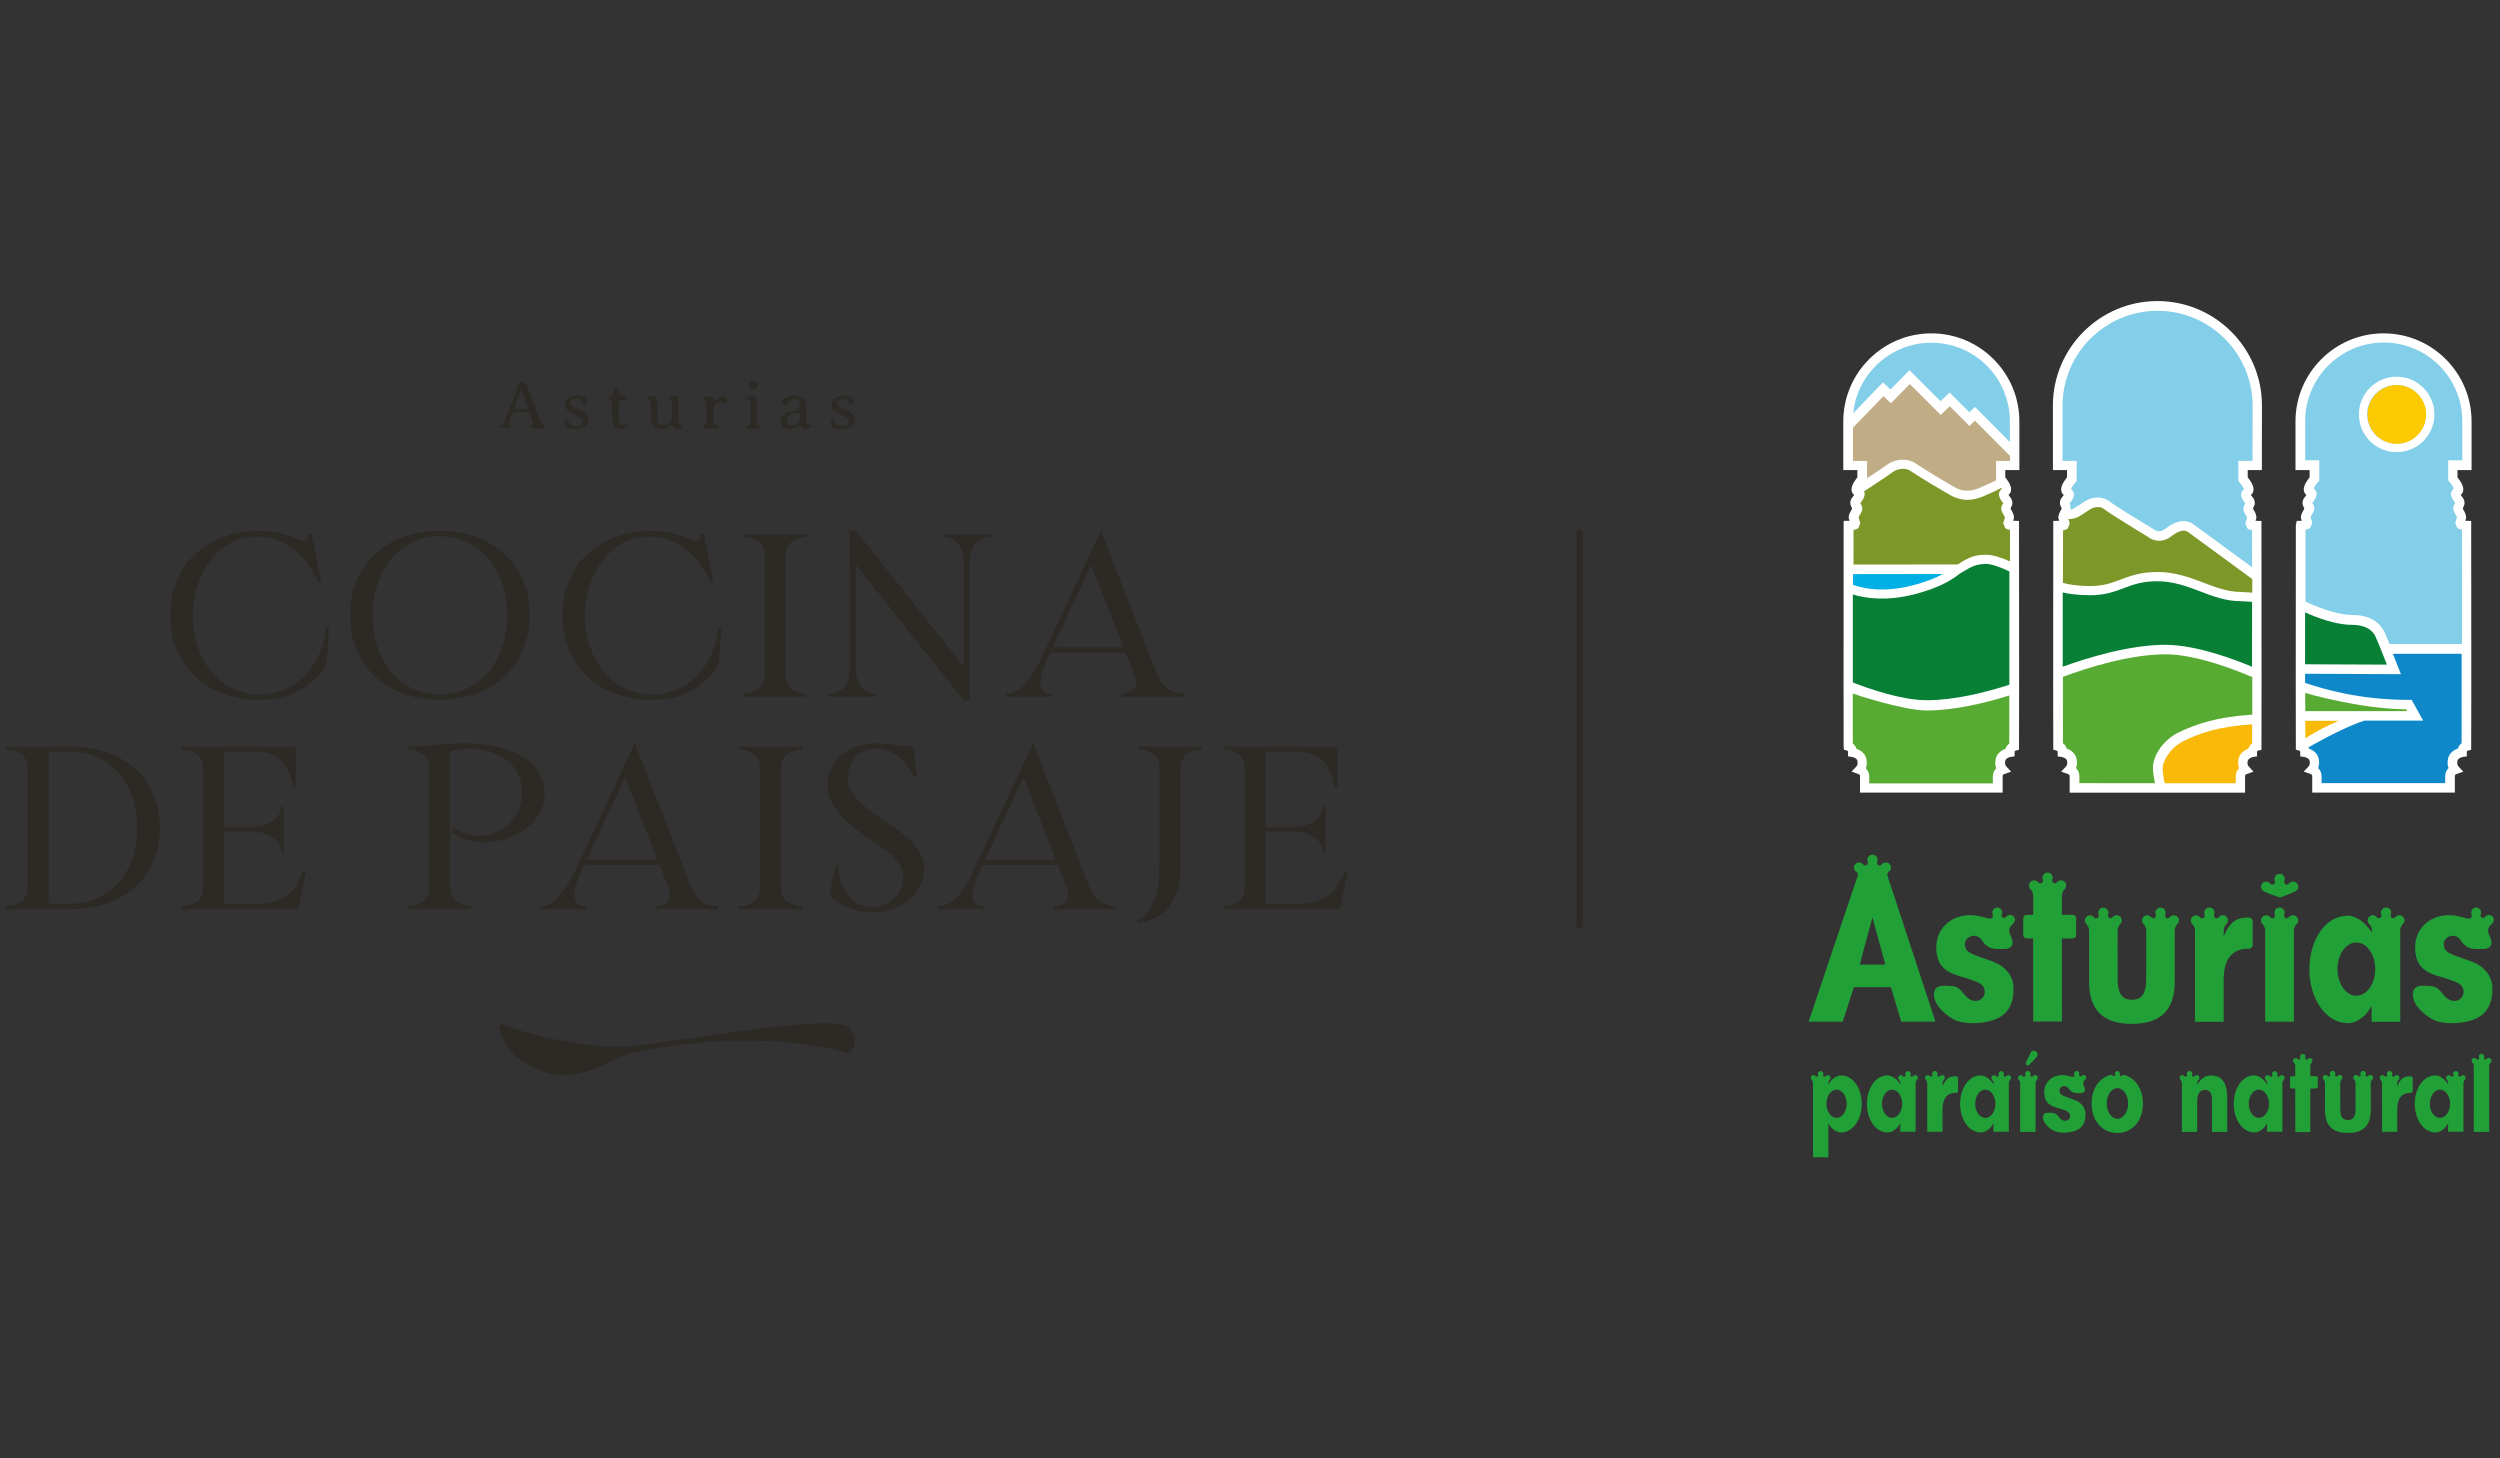 <?xml version="1.0" encoding="UTF-8"?><svg id="Capa_2" xmlns="http://www.w3.org/2000/svg" width="290.444" height="169.426" viewBox="0 0 290.444 169.426"><rect x="0" y="0" width="290.444" height="169.426" fill="#333333" stroke="none"/><defs><style>.cls-1{fill:#fff;}.cls-2{fill:#c0ad86;}.cls-3{fill:#0f88ca;}.cls-4{fill:#22a038;fill-rule:evenodd;}.cls-5{fill:#fdc901;}.cls-6{fill:#00afe4;}.cls-7{fill:#078036;}.cls-8{fill:#f8b908;}.cls-9{fill:#83cee8;}.cls-10{fill:#58ab32;}.cls-11{fill:none;}.cls-12{fill:#7e9729;}.cls-13{fill:#2d2a26;}</style></defs><g id="Capa_1-2"><rect class="cls-11" width="290.444" height="169.426"/><path class="cls-13" d="m183.515,107.871c-.208,0-.376-.168-.376-.376v-45.563c0-.208.168-.376.376-.376.208,0,.377.168.377.376v45.563c0,.208-.168.376-.377.376"/><path class="cls-4" d="m261.25,110.222c.254,0,.46-.2.46-.448v-2.737c0-.25-.206-.447-.46-.447h-.004l-.032-.002c-1.544,0-2.193.66-2.834,2.099l-.047.123.011-.667c0-.31.125-.595.328-.802.103-.106.165-.251.165-.412,0-.327-.268-.595-.597-.595-.188,0-.354.087-.465.223l-.002.002c-.057.08-.149.131-.255.131-.174,0-.314-.141-.314-.315,0-.044.011-.086.028-.122l.004-.005c.024-.065.04-.139.04-.215,0-.328-.268-.598-.598-.598s-.595.271-.595.598c0,.076.013.15.038.215l.005.011c.016.039.025.078.025.122,0,.174-.14.313-.314.313-.1,0-.19-.048-.247-.123l-.001-.002c-.112-.138-.28-.226-.468-.226-.331,0-.597.268-.597.595,0,.153.056.292.148.396h.002c.208.211.336.497.336.814l-.002,10.562h3.335v-4.953c0-2.008.778-3.582,2.877-3.533h.029Z"/><path class="cls-4" d="m266.497,118.695h-3.334l.002-10.548c0-.317-.128-.603-.335-.814h-.003c-.092-.103-.149-.242-.149-.396,0-.327.269-.595.598-.595.189,0,.358.088.468.226v.002c.059.075.149.123.249.123.174,0,.313-.139.313-.313,0-.044-.008-.083-.025-.122l-.004-.011c-.026-.065-.042-.139-.042-.215,0-.328.268-.598.598-.598.327,0,.596.27.596.598,0,.076-.013.15-.041.215l-.003.005c-.016.036-.026.079-.026.122,0,.174.144.316.314.316.106,0,.198-.052.253-.131l.002-.003c.11-.136.275-.223.465-.223.331,0,.598.268.598.595,0,.161-.063.306-.164.412-.208.207-.331.492-.331.802v10.551Z"/><path class="cls-4" d="m264.887,104.267c-.051.036,1.849-.671,1.946-.837h.001c.101-.108.165-.251.165-.412,0-.329-.268-.595-.597-.595-.187,0-.354.086-.465.222h-.001c-.056.081-.148.13-.254.13-.173,0-.313-.138-.313-.311,0-.043.01-.086.026-.127l.003-.004c.026-.067.039-.138.039-.213,0-.329-.266-.6-.596-.6-.329,0-.597.271-.597.6,0,.075.013.146.042.217l.004.007c.016.041.022.081.022.123,0,.172-.137.313-.31.313-.1,0-.192-.047-.249-.123l-.002-.006c-.108-.138-.278-.224-.467-.224-.331,0-.597.266-.597.595,0,.148.057.291.15.394l.002.004c.213.25,1.694.734,2.045.845h.003Z"/><path class="cls-4" d="m219.258,101.636c-.001-.179.071-.343.269-.439.125-.093.163-.252.163-.411,0-.328-.266-.593-.595-.593-.188,0-.356.086-.463.22l-.002.002c-.058.081-.152.132-.254.132-.172,0-.311-.142-.311-.311,0-.045.027-.126.027-.126l.001-.005c.024-.066.039-.139.039-.215,0-.325-.265-.593-.592-.593-.329,0-.595.267-.595.593,0,.076.012.149.04.215l.003.013c.017.037.026.08.026.121,0,.172-.14.311-.313.311-.098,0-.191-.048-.246-.12l-.004-.005c-.108-.139-.276-.226-.463-.226-.331,0-.595.268-.595.594,0,.154.036.297.148.394l.002.003c.184.125.307.196.297.473l-.011.066-5.709,16.968h3.958l1.303-4.006,4.307 0,1.195,4.006,3.975-.008-5.593-17.001-.009-.051Zm-.219,10.429h-2.985l1.481-5.477,1.504,5.477Z"/><path class="cls-4" d="m278.853,108.111c.002-.309.127-.586.328-.793h.002c.099-.106.162-.249.162-.404,0-.324-.268-.591-.594-.591-.185,0-.352.089-.46.221v.002c-.058.078-.151.128-.255.128-.17,0-.31-.137-.31-.308,0-.043.009-.085.027-.125l.003-.006c.025-.066.041-.135.041-.212,0-.324-.266-.589-.594-.589-.326,0-.591.265-.591.589,0,.077.013.15.041.214l.004.012c.016.036.024.079.024.12,0,.17-.138.306-.312.306-.098,0-.187-.044-.245-.117l-.002-.005c-.11-.137-.276-.222-.465-.222-.325,0-.591.262-.591.589,0,.148.058.286.148.389h.004c.205.208.35.486.35.801l-.013.231c-.686-1.078-1.764-1.96-2.79-1.96-2.641,0-4.466,2.876-4.466,6.233,0,3.353,1.86,6.253,4.501,6.253,1.044,0,2.182-.882,2.736-2.046l-.007.518v1.37h3.326l-.001-10.598Zm-2.903,4.48c0,1.705-.983,3.092-2.193,3.092-1.209,0-2.193-1.387-2.193-3.092,0-1.711.984-3.095,2.193-3.095,1.211,0,2.193,1.384,2.193,3.095"/><path class="cls-4" d="m239.547,118.682h-3.332l-.011-9.653h-.718c-.238,0-.43-.165-.43-.372v-1.996c0-.206.192-.371.43-.371h.728l.001-1.867-.001-.339c0-.316-.128-.602-.338-.812h-0c-.092-.105-.149-.244-.149-.396,0-.331.267-.594.597-.594.19,0,.356.085.468.222l.004.005c.057.073.144.123.246.123.173,0,.312-.139.312-.311,0-.043-.008-.088-.024-.124l-.004-.011c-.027-.065-.04-.139-.04-.215,0-.33.265-.597.597-.597.328,0,.596.267.595.597,0,.074-.015.147-.04.212l-0.0.008c-.018.04-.028.082-.028.122,0,.176.141.316.313.316.104,0,.198-.052.256-.133h.001c.108-.137.276-.223.465-.223.328,0,.598.267.597.597,0,.157-.065.301-.165.412h-.002c-.202.205-.33.49-.33.801l.003.339-.004,1.867h1.229c.239,0,.427.165.427.371v1.996c0,.206-.189.372-.427.372h-1.233l.008,9.653Z"/><path class="cls-4" d="m252.657,114.011c0,3.834-2.176,4.936-4.986,4.936-2.807,0-4.968-1.102-4.968-4.936v-5.882c0-.314-.127-.596-.331-.804h-.006c-.092-.103-.146-.237-.146-.388,0-.326.264-.594.594-.594.188,0,.354.09.463.223v.006c.06.075.152.12.248.12.175,0,.315-.137.315-.311,0-.04-.003-.04-.015-.08l-.021-.047c-.02-.07-.033-.136-.033-.215,0-.329.261-.59.591-.59.329,0,.59.26.59.59,0,.078-.013.145-.036.207l-.005.013c-.016.038-.026.078-.026.12,0,.175.142.311.311.311.103,0,.195-.054.256-.131v-.002c.111-.135.276-.221.465-.221,0,0,.557.001.59.595.009.156-.064.3-.163.402-.201.208-.325.488-.327.795l.004,5.507c0,1.472.294,2.516,1.659,2.516,1.369,0,1.662-1.044,1.662-2.516l.004-5.506c0-.314-.127-.596-.331-.804h-.002c-.097-.103-.153-.237-.153-.388,0-.326.267-.594.597-.594.188,0,.352.09.464.223l.005.006c.056.075.142.12.242.12.175,0,.311-.137.311-.311,0-.04-.007-.08-.022-.119l-.007-.008c-.023-.07-.04-.136-.04-.215,0-.329.268-.59.591-.59.331,0,.597.26.597.59,0,.078-.015.145-.043.207v.013c-.019.038-.025.078-.025.12,0,.175.137.311.306.311.103,0,.199-.054.253-.131l.007-.002c.106-.135.274-.221.46-.221.325,0,.593.266.593.595,0,.156-.065.3-.165.402-.202.208-.327.488-.327.795l.001,5.883Z"/><path class="cls-4" d="m227.028,118.456l.252.11.232.079c1.269.417,4.002.322,5.303-.812.909-.84,1.155-1.898,1.106-3.18-.05-1.359-1.097-2.472-2.267-2.876-1.066-.475-2.931-.86-3.221-1.5-.163-.265-.225-.664-.081-.97.177-.343.548-.566.871-.588.465-.04.8.18,1.012.486.81,1.317,1.834,1.012,2.781,1.039.336-.025.569-.145.737-.409.17-.457-.011-.787-.25-1.341-.013-.031-.025-.065-.032-.099l-.004-.03c-.097-.537.027-.674.464-1.108.1-.102.16-.241.16-.394 0-.315-.254-.568-.566-.566-.182,0-.34.083-.447.213-.054.076-.141.125-.242.125-.169,0-.298-.131-.298-.296,0-.045.006-.084.028-.126.025-.064.041-.13.041-.204.002-.315-.255-.571-.573-.571-.311.002-.564.258-.565.573,0,.072.011.143.036.204l.005.014c.013.035.019.077.019.118,0,.13-.015.258-.144.326l-.119.044h-.143l-.158-.022-.195-.052-.151-.034c-.135-.036-.063-.03-.219-.059-1.686-.512-3.728-.199-4.851,1.447-.662.979-.778,2.457-.336,3.599.708,1.645,2.451,1.703,3.929,2.291.636.202,1.455.495,1.438,1.335-.021.487-.204.689-.445.871-.282.249-.912.244-1.216.04-.883-.381-.975-1.561-2.248-1.579-.803-.022-1.623-.199-1.919.561-.025.08-.042.159-.053.234l-.011.069c-.087.745.473,1.763,1.684,2.633.363.259.656.407.656.407"/><path class="cls-4" d="m282.659,118.456l.253.11.231.079c1.27.417,4.002.322,5.304-.812.909-.841,1.155-1.898,1.106-3.18-.05-1.359-1.096-2.472-2.267-2.876-1.066-.475-2.932-.86-3.222-1.5-.162-.265-.224-.664-.08-.97.177-.343.549-.566.871-.588.466-.04.799.18,1.012.486.811,1.317,1.834,1.012,2.78,1.039.338-.024.571-.145.738-.409.171-.457-.011-.787-.249-1.341-.012-.031-.026-.065-.032-.099l-.004-.03c-.097-.537.027-.674.463-1.108.101-.102.16-.241.16-.394.001-.315-.255-.568-.565-.566-.183,0-.341.083-.449.213-.052.076-.139.125-.242.125-.168,0-.297-.131-.297-.296,0-.045.006-.084.028-.126.025-.064.041-.13.041-.204.002-.315-.254-.571-.572-.571-.312.002-.564.258-.566.573,0,.072.011.143.037.204l.004.014c.013.035.019.077.019.118,0,.13-.016.258-.145.326l-.119.044h-.142l-.158-.022-.195-.052-.151-.034c-.135-.036-.062-.03-.219-.059-1.687-.512-3.728-.199-4.851,1.447-.662.979-.777,2.457-.335,3.599.709,1.645,2.45,1.703,3.928,2.291.636.202,1.456.495,1.438,1.335-.02.487-.203.689-.446.871-.282.249-.911.244-1.214.04-.884-.381-.974-1.561-2.248-1.579-.802-.022-1.623-.199-1.919.561-.025.08-.042.159-.052.234l-.011.069c-.087.745.473,1.763,1.683,2.633.363.259.655.407.655.407"/><path class="cls-4" d="m227.227,126.972c.135,0,.245-.106.245-.239v-1.458c0-.134-.11-.238-.245-.238h-.002l-.018-.001c-.821,0-1.168.351-1.508,1.117l-.025.066.006-.356c0-.165.066-.317.174-.427.055-.056.088-.134.088-.219,0-.175-.143-.317-.318-.317-.1,0-.189.046-.248.119l-.001.001c-.031.042-.079.07-.136.07-.092,0-.168-.076-.168-.168,0-.024.007-.046.015-.065l.002-.002c.013-.035.021-.074.021-.115,0-.175-.143-.319-.318-.319-.175,0-.317.144-.317.319,0,.041.008.08.021.115l.003.005c.009.02.013.043.013.065,0,.092-.074.167-.167.167-.055,0-.101-.026-.132-.066l-.001-.001c-.06-.074-.149-.12-.249-.12-.176,0-.318.142-.318.317,0,.081.031.155.079.21h.001c.111.112.179.264.179.434l-.001,5.625h1.777v-2.638c0-1.07.414-1.908,1.531-1.882h.017Z"/><path class="cls-4" d="m280.054,126.972c.136,0,.246-.107.246-.239v-1.458c0-.134-.11-.238-.246-.238h-.003l-.017-.001c-.821,0-1.168.351-1.508,1.117l-.025.066.005-.356c0-.165.068-.317.175-.427.055-.056.087-.134.087-.219,0-.175-.142-.317-.318-.317-.1,0-.188.046-.247.119l-.001.001c-.03.042-.08.07-.135.07-.092,0-.167-.076-.167-.168,0-.024.006-.046.015-.065l.002-.002c.013-.035.021-.074.021-.115,0-.175-.143-.319-.318-.319-.175,0-.318.144-.318.319,0,.041.008.08.021.115l.003.005c.009.02.013.042.013.065,0,.092-.074.167-.166.167-.055,0-.101-.026-.132-.066l-.001-.001c-.061-.074-.149-.12-.249-.12-.176,0-.318.142-.318.317,0,.081.03.155.079.21h.002c.11.112.179.264.179.434l-.001,5.625h1.775v-2.638c0-1.07.414-1.908,1.533-1.882h.016Z"/><path class="cls-4" d="m222.55,125.856c.001-.164.067-.311.175-.421h.001c.054-.056.088-.133.088-.214,0-.172-.143-.313-.318-.313-.1,0-.189.047-.248.117v.001c-.031.041-.081.068-.136.068-.091,0-.166-.072-.166-.164,0-.022.005-.045.014-.065l.002-.003c.014-.036.022-.071.022-.112,0-.172-.143-.313-.317-.313-.175,0-.318.141-.318.313,0,.041.007.08.023.114l.002.006c.008.019.013.042.013.064,0,.091-.074.163-.167.163-.053,0-.101-.024-.132-.063l-.002-.002c-.058-.073-.148-.117-.248-.117-.175,0-.317.139-.317.312,0,.078.031.151.079.206h.002c.11.11.189.258.189.425l-.008.122c-.367-.572-.945-1.04-1.495-1.04-1.416,0-2.394,1.526-2.394,3.308,0,1.779.997,3.32,2.412,3.32.56,0,1.169-.468,1.467-1.087l-.004.275v.728h1.782v-5.626Zm-1.556,2.377c0,.906-.527,1.641-1.176,1.641-.648,0-1.175-.735-1.175-1.641,0-.907.527-1.642,1.175-1.642.649,0,1.176.735,1.176,1.642"/><path class="cls-4" d="m233.381,125.856c.001-.164.067-.311.176-.421.054-.056.088-.133.088-.214,0-.172-.143-.313-.318-.313-.099,0-.188.047-.246.117v.001c-.032.041-.081.068-.137.068-.09,0-.165-.072-.165-.164,0-.022.005-.045.013-.065l.002-.003c.013-.036.022-.071.022-.113,0-.172-.142-.313-.317-.313-.174,0-.318.141-.318.313,0,.042.007.08.022.114l.002.006c.008.019.013.042.013.064,0,.091-.073.163-.167.163-.052,0-.101-.024-.131-.063l-.001-.002c-.059-.073-.148-.117-.249-.117-.175,0-.318.139-.318.312,0,.078.031.151.079.206h.002c.11.11.189.258.189.425l-.008.122c-.367-.572-.946-1.04-1.495-1.04-1.415,0-2.394,1.526-2.394,3.308,0,1.779.996,3.32,2.412,3.32.56,0,1.169-.468,1.467-1.087l-.005.275v.728h1.782v-5.626Zm-1.556,2.377c0,.906-.528,1.641-1.175,1.641-.649,0-1.175-.735-1.175-1.641,0-.907.526-1.642,1.175-1.642.648,0,1.175.735,1.175,1.642"/><path class="cls-4" d="m265.161,125.856c.001-.163.068-.311.176-.421h.001c.053-.056.086-.133.086-.214,0-.172-.143-.313-.317-.313-.1,0-.189.047-.247.117v.001c-.031.041-.08.068-.136.068-.091,0-.166-.072-.166-.164,0-.022.005-.045.013-.065l.002-.003c.014-.036.023-.071.023-.113,0-.172-.143-.313-.318-.313-.174,0-.318.141-.318.313,0,.042.009.08.023.114l.002.006c.008.019.014.042.014.064,0,.091-.074.163-.168.163-.052,0-.1-.024-.13-.063l-.002-.002c-.059-.073-.148-.117-.249-.117-.175,0-.317.139-.317.312,0,.078.031.151.079.206h.002c.11.11.188.258.188.425l-.007.122c-.367-.572-.945-1.04-1.494-1.04-1.416,0-2.394,1.526-2.394,3.308,0,1.779.996,3.32,2.412,3.32.56,0,1.169-.468,1.468-1.087l-.005.275v.729h1.782v-5.627Zm-1.556,2.378c0,.906-.527,1.641-1.176,1.641-.647,0-1.174-.735-1.174-1.641,0-.907.527-1.642,1.174-1.642.649,0,1.176.735,1.176,1.642"/><path class="cls-4" d="m286.198,125.856c.001-.163.067-.311.175-.421h.002c.054-.056.087-.133.087-.214,0-.172-.143-.313-.318-.313-.099,0-.188.047-.247.117v.001c-.031.041-.08.068-.136.068-.09,0-.166-.072-.166-.164,0-.022.005-.045.014-.065l.001-.003c.014-.036.022-.071.022-.113,0-.172-.142-.313-.317-.313-.175,0-.318.141-.318.313,0,.042.007.08.022.114l.002.006c.007.019.014.042.014.064,0,.091-.074.163-.168.163-.052,0-.101-.024-.131-.063l-.002-.002c-.058-.073-.147-.117-.248-.117-.175,0-.318.139-.318.312,0,.078.031.151.079.206h.002c.11.11.189.258.189.425l-.009.122c-.366-.572-.945-1.04-1.493-1.04-1.416,0-2.394,1.526-2.394,3.308,0,1.779.997,3.32,2.411,3.32.56,0,1.169-.468,1.468-1.087l-.005.275v.729h1.782v-5.627Zm-1.556,2.378c0,.906-.527,1.641-1.176,1.641s-1.176-.735-1.176-1.641c0-.907.527-1.642,1.176-1.642s1.176.735,1.176,1.642"/><path class="cls-4" d="m210.635,134.449h1.782v-3.695l-.004-.275c.298.618.907,1.087,1.466,1.087,1.416,0,2.413-1.54,2.413-3.319,0-1.782-.979-3.308-2.395-3.308-.549,0-1.127.468-1.494,1.04l-.008-.123c0-.168.078-.315.187-.425h.003c.048-.055.079-.128.079-.206,0-.174-.143-.313-.317-.313-.101,0-.19.045-.249.118l-0.0.002c-.031.039-.08.063-.132.063-.093,0-.167-.072-.167-.163,0-.022.005-.045.013-.064l.002-.006c.014-.034.022-.072.022-.114,0-.172-.142-.313-.318-.313-.175,0-.317.141-.317.313,0,.041.008.076.022.112l.002.004c.009.02.013.043.013.065,0,.091-.075.164-.166.164-.056,0-.105-.027-.137-.069v-.001c-.058-.07-.147-.117-.247-.117-.175,0-.318.141-.318.313,0,.081.034.157.087.214h0c.109.11.176.257.176.421v8.593Zm2.733-7.858c.648,0,1.175.735,1.175,1.642,0,.906-.527,1.641-1.175,1.641-.649,0-1.176-.736-1.176-1.641,0-.907.527-1.642,1.176-1.642"/><path class="cls-4" d="m268.407,131.521h-1.746l-.007-5.061h-.376c-.125,0-.226-.087-.226-.195v-1.045c0-.109.101-.195.226-.195h.382l.002-.979-.002-.177c0-.167-.068-.316-.176-.427h-.001c-.049-.054-.078-.127-.078-.206,0-.174.139-.312.312-.312.099,0,.186.044.245.117l.002.002c.03.038.075.065.129.065.091,0,.164-.074.164-.164,0-.022-.004-.046-.013-.065l-.003-.005c-.015-.035-.022-.074-.022-.113,0-.173.139-.314.314-.314.172,0,.313.141.311.314,0,.039-.007.077-.02.11l-.001.005c-.01.02-.014.043-.014.064,0,.092.073.165.164.165.054,0,.103-.027.134-.07.057-.072.145-.117.244-.117.172,0,.314.139.313.314,0,.082-.034.157-.087.216-.106.105-.173.256-.173.42l.002.177-.002.979h.645c.125,0,.224.086.224.195v1.045c0,.108-.099.195-.224.195h-.647l.004,5.061Z"/><path class="cls-4" d="m236.487,131.499h-1.788l.002-5.628c0-.169-.067-.322-.176-.435h-.004c-.049-.056-.079-.131-.079-.211,0-.175.143-.319.322-.319.1,0,.188.047.246.121l.003.002c.031.041.079.065.133.065.091,0,.166-.077.166-.168,0-.022-.002-.045-.011-.064l-.003-.005c-.014-.039-.022-.076-.022-.117,0-.177.142-.318.32-.318.175,0,.318.141.318.318,0,.04-.008.078-.022.113l-.002.005c-.006.018-.014.042-.014.064,0,.094.078.169.168.169.058,0,.106-.029.137-.07l.001-.002c.057-.071.146-.117.25-.117.175,0,.316.142.316.317,0,.085-.033.164-.087.221-.107.11-.176.262-.176.43l.002,5.628Z"/><path class="cls-4" d="m255.254,126.042c.408-.713.929-1.095,1.621-1.095,1.342,0,1.877 1,1.877,2.451v4.098h-1.771v-3.326c0-.565.078-1.555-.797-1.555-.721,0-.926.631-.926,1.369v3.512h-1.772l-.002-5.626c0-.169-.067-.323-.178-.435h-.003c-.048-.056-.078-.13-.078-.21,0-.175.143-.319.319-.319.101,0,.19.047.249.121l.002.002c.028.041.077.065.132.065.091,0,.166-.077.166-.168,0-.022-.005-.045-.014-.064l-.002-.004c-.013-.039-.02-.076-.02-.117,0-.177.141-.319.319-.319.174,0,.316.141.316.319,0,.04-.007.078-.021.113l-.002.004c-.009.018-.013.042-.013.065,0,.094.074.169.167.169.055,0,.105-.029.136-.07l.002-.002c.057-.071.147-.117.246-.117.176,0,.318.142.318.316,0,.085-.033.164-.087.221-.11.11-.175.262-.176.43l-.006.172Z"/><path class="cls-4" d="m246.804,124.886c-.018-.004-.038-.007-.058-.007-.089,0-.17.025-.223.093-.026.039-.072.062-.122.062-.146.016-.15-.147-.15-.147,0-.022.004-.044.011-.063l.001-.001c.014-.031.021-.068.021-.104,0-.158-.129-.287-.287-.287s-.287.129-.287.287c0,.036.007.073.02.104l.004.006c.007.016.009.038.009.058,0,.084-.067.151-.149.151-.049,0-.09-.023-.119-.06v-.001c-.056-.067-.135-.108-.225-.108-.028,0-.054.004-.079.011l-.043.014c-1.204.365-2.129,1.52-2.129,3.312,0,2.194,1.397,3.422,2.979,3.422,1.593,0,2.98-1.241,2.98-3.422,0-1.783-.917-2.938-2.113-3.306l-.042-.013Zm.435,3.31c0,.983-.555,1.783-1.241,1.783-.687,0-1.243-.8-1.243-1.783,0-.985.556-1.783,1.243-1.783.687,0,1.241.798,1.241,1.783"/><path class="cls-4" d="m236.666,122.305c.09.133.086.293,0,.421-.316.367-.622.702-.983,1.037-.078.051-.174.008-.246-.027-.087-.071-.105-.203-.061-.299l.554-1.169c.076-.114.184-.184.306-.194.178,0,.343.071.43.231"/><path class="cls-4" d="m275.431,128.981c0,2.049-1.162,2.638-2.664,2.638-1.5,0-2.656-.589-2.656-2.638l.001-3.142c0-.168-.069-.318-.177-.432h-.003c-.049-.054-.077-.126-.077-.205,0-.174.14-.319.316-.319.102,0,.19.048.248.119v.004c.033.041.081.064.133.064.093,0,.167-.074.167-.166,0-.022,0-.023-.008-.044l-.01-.024c-.012-.038-.018-.074-.018-.115,0-.177.139-.316.316-.316.176,0,.315.139.315.316,0,.041-.007.078-.019.11l-.003.007c-.009.02-.013.041-.013.063,0,.094.076.166.165.166.056,0,.105-.028.137-.069v-.001c.059-.072.147-.118.249-.118,0,0,.297 0.0.315.317.005.084-.034.161-.087.215-.107.112-.174.261-.175.425l.002,2.942c0,.787.157,1.345.886,1.345.732,0,.889-.557.889-1.345l.001-2.941c0-.168-.068-.318-.176-.432h-.002c-.051-.054-.081-.126-.081-.205,0-.174.142-.319.318-.319.101,0,.188.048.248.119l.002.004c.031.041.077.064.131.064.093,0,.165-.074.165-.166,0-.022-.003-.044-.011-.063l-.004-.004c-.012-.038-.02-.074-.02-.115,0-.177.142-.316.315-.316.178,0,.32.139.32.316,0,.041-.008.078-.023.11v.007c-.01.02-.014.041-.014.063,0,.094.074.166.164.166.056,0,.106-.028.136-.069l.002-.001c.058-.072.146-.118.246-.118.175,0,.317.143.317.317,0,.084-.035.161-.088.215-.108.112-.175.261-.175.425l.001,3.143Z"/><path class="cls-4" d="m238.601,131.371l.134.058.124.043c.677.222,2.135.172,2.828-.433.485-.448.617-1.013.591-1.696-.027-.725-.586-1.319-1.209-1.533-.569-.253-1.563-.46-1.719-.801-.086-.141-.119-.354-.042-.518.095-.183.292-.301.464-.314.249-.02.426.096.54.26.433.702.978.539,1.482.555.18-.014.305-.078.394-.218.091-.244-.005-.42-.134-.715-.007-.017-.014-.035-.017-.054l-.002-.016c-.051-.287.014-.36.247-.592.054-.055.085-.128.085-.21.001-.169-.136-.303-.301-.302-.098,0-.181.045-.239.114-.029.042-.076.067-.129.067-.09,0-.159-.069-.159-.157,0-.025.002-.046.014-.068.014-.035.022-.069.022-.109.001-.168-.136-.305-.306-.305-.166.001-.301.137-.302.307,0,.038.006.075.02.108l.003.008c.007.018.01.04.01.062,0,.07-.007.138-.076.174l-.064.024h-.076l-.083-.013-.105-.027-.08-.019c-.072-.018-.034-.016-.117-.032-.9-.272-1.988-.105-2.587.774-.354.522-.414,1.309-.179,1.919.377.878,1.306.909,2.095,1.222.34.108.776.264.767.712-.011.259-.109.367-.239.464-.15.133-.486.131-.648.022-.471-.203-.52-.832-1.198-.841-.428-.013-.866-.107-1.024.299-.014.043-.023.085-.029.125l-.006.035c-.046.398.253.941.898,1.405.194.137.35.217.35.217"/><path class="cls-4" d="m289.185,131.499h-1.788l.004-7.624c0-.169-.067-.322-.175-.434h-.004c-.048-.057-.08-.131-.08-.212,0-.175.144-.319.322-.319.1,0,.188.048.246.121l.004.003c.031.04.079.065.132.065.092,0,.166-.078.166-.169,0-.022-.002-.043-.012-.063l-.002-.004c-.015-.039-.022-.076-.022-.117,0-.178.141-.319.32-.319.174,0,.318.141.318.319,0,.04-.009.078-.022.113l-.002.004c-.006.019-.013.043-.013.065,0,.093.077.169.166.169.058,0,.107-.029.137-.07l.002-.002c.057-.07.146-.117.25-.117.175,0,.316.143.316.318,0,.085-.033.163-.087.221-.108.11-.177.262-.177.429l.001,7.624Z"/><path class="cls-1" d="m266.686,48.959v5.655h1.639v.847c-.277.332-.679.906-.679,1.397,0,.346.162.525.303.646-.009.013-.021.033-.021.033l-.15.204c-.151.186-.275.373-.275.685,0,.063.005.129.012.197,0,0,.155.379.197.481-.234.385-.402.691-.402,1.069,0,0,.06.171.11.327-.02,0-.596.022-.596.022l-.098.534c-.005,2.632-.011,11.81-.011,18.442,0,4.015.005,7.099.011,7.218l-.001.383.431.118c.027.006.08.024.08.184v.473l.469.069c.024.005.636.115.636.546,0,.024.007.081.007.138,0,.125-.018.288-.126.405l-.583.612.817.287c.078.031.174.097.174.249v1.906h16.567v-1.906c0-.152.097-.219.18-.249l.804-.286-.576-.617c-.107-.12-.125-.289-.125-.381,0-.048.005-.078.005-.078v-.039l.002-.042c0-.432.61-.541.64-.546l.461-.069v-.473c0-.16.06-.177.085-.184l.421-.103.005-.392c.008-.125.012-3.22.012-7.256,0-6.63-.007-15.781-.012-18.41v-.531s-.673-.025-.692-.025c.055-.161.109-.327.109-.327,0-.387-.168-.696-.401-1.077.072-.168.196-.472.196-.472.01-.072.013-.134.013-.2,0-.309-.119-.496-.272-.682l-.151-.204s-.013-.024-.021-.039c.15-.13.304-.313.304-.64,0-.492-.405-1.065-.682-1.397v-.847h1.639v-5.655c0-5.638-4.586-10.228-10.226-10.228-5.638,0-10.231,4.589-10.231,10.228"/><path class="cls-8" d="m271.72,83.737c-1.244.53-2.488,1.117-3.888,2.04,0,0-.009-1.205-.01-2.034l3.898-.006Z"/><path class="cls-3" d="m274.652,83.73c-2.56.821-6.468,3.101-6.468,3.101.017.042.034.087.05.134.54.192,1.182.642,1.185,1.515.003.045.013.076.013.162,0,0-.036.365-.115.59.217.214.396.52.396.949v.805h14.36v-.805c0-.429.177-.734.393-.949-.078-.221-.114-.431-.114-.588,0-.087.009-.119.013-.165.005-.873.644-1.323,1.185-1.515.086-.283.249-.478.433-.613.001-.814.004-3.266.004-6.476v-3.914h-7.99c.303.764.572,1.452.634,1.609l.301.756-11.136-.049.002,1.061c2.145.709,6.255,1.974,12.058,1.974h.323l1.334,2.403-6.806.004-.053.009Z"/><path class="cls-10" d="m267.813,80.503s6.232,1.857,11.729,1.903c.042.072.062.117.117.213h-11.838s-.008-1.36-.008-2.115"/><path class="cls-7" d="m267.799,71.154c1.227.544,3.523,1.437,5.405,1.437,2.111,0,2.616,1.035,2.802,1.423.135.264.781,1.875,1.303,3.202-1.188-.002-7.636-.033-9.514-.042l.004-6.02Z"/><path class="cls-9" d="m286.031,74.817h-8.421s-.469-1.141-.541-1.285c-.267-.549-1.014-2.089-3.817-2.089-1.927,0-4.477-1.107-5.41-1.546,0,0,.005-5.964.007-8.366.216-.027.413-.078.564-.231l.222-.558s-.156-.504-.192-.627c0-.093.067-.222.252-.522.127-.204.174-.385.174-.537,0-.261-.126-.453-.194-.555l-.045-.078c.03-.033.242-.318.242-.318.179-.27.269-.513.269-.732,0-.237-.123-.438-.335-.62.052-.164.269-.503.508-.773l.135-.159v-2.347h-1.637v-4.556c0-5.03,4.095-9.124,9.127-9.124,5.035,0,9.122,4.094,9.122,9.124v4.556h-1.633v2.347l.139.156c.237.273.452.618.506.784-.206.192-.332.39-.332.62,0,.217.089.457.263.723,0,0,.221.3.235.313-.018.038-.039.083-.039.083-.067.102-.189.294-.189.555,0,.153.045.333.168.537.192.306.254.435.257.531-.065.198-.197.618-.197.618l.222.558c.155.154.349.204.565.231.004,3.726.006,13.287.006,13.287"/><path class="cls-1" d="m214.148,48.959v5.655h1.638v.847c-.276.332-.679.906-.679,1.397,0,.346.163.525.304.646-.009.013-.022.033-.022.033l-.15.204c-.15.186-.276.373-.276.685,0,.063.006.129.013.197,0,0,.155.379.199.481-.235.385-.403.691-.403,1.069,0,0,.06.171.111.327-.02,0-.686.014-.686.014l-.007.542c-.005,2.632-.011,11.81-.011,18.442,0,4.015.006,7.099.011,7.218l.027.378.403.123c.028.006.081.024.081.184v.473l.468.069c.024.005.636.115.636.546,0,.024.006.081.006.138,0,.125-.017.288-.125.405l-.582.612.815.287c.078.031.175.097.175.249v1.906h16.567v-1.906c0-.152.096-.219.18-.249l.804-.286-.576-.617c-.108-.12-.126-.289-.126-.381,0-.048.005-.078.005-.078v-.04l.003-.042c0-.432.611-.541.641-.546l.461-.069v-.473c0-.16.06-.177.084-.184l.428-.108-.002-.387c.011-.125.013-3.22.013-7.256,0-6.63-.007-15.781-.013-18.41v-.531s-.671-.025-.689-.025c.054-.161.107-.327.107-.327,0-.387-.168-.696-.401-1.077.071-.168.197-.472.197-.472.009-.072.012-.134.012-.2,0-.309-.12-.496-.273-.682l-.15-.204s-.015-.024-.021-.038c.151-.13.302-.313.302-.64,0-.492-.404-1.065-.681-1.397v-.847h1.64v-5.655c0-5.639-4.585-10.228-10.226-10.228-5.639,0-10.23,4.589-10.23,10.228"/><path class="cls-10" d="m233.438,80.796c-2.824.883-6.392,1.744-9.569,1.744-2.874,0-8.619-1.966-8.619-1.966,0,2.882,0,5.055.005,5.81.18.132.343.33.433.612.54.193,1.182.642,1.184,1.516,0,0,.012.076.012.161,0,.153-.035.366-.114.591.216.213.393.52.393.948v.804h14.361v-.804c0-.428.177-.735.393-.948-.078-.222-.115-.432-.115-.588,0-.087.011-.121.013-.165.006-.873.644-1.323,1.185-1.516.088-.282.248-.477.432-.612.002-.734.004-5.588.004-5.588"/><path class="cls-7" d="m233.444,79.555c-2.791.894-6.397,1.796-9.569,1.796-2.846,0-6.489-1.233-8.619-2.062l-0-10.228c1.603.491,3.979.781,7.097-.003,3.172-.801,4.577-1.843,5.328-2.408l.488-.297c.935-.56,1.383-.797,2.54-.842.62-.025,1.926.471,2.738.881l-.004,13.162Z"/><path class="cls-6" d="m215.274,67.946c1.447.509,3.724.871,6.827.088,1.684-.427,2.811-.908,3.607-1.345l.008-.005-10.436.015c-.001.4-.005,1.248-.005,1.248"/><path class="cls-12" d="m215.336,65.584l12.118-.003.317-.21c1.076-.668,1.655-.911,3.017-.918.747-.004,1.878.39,2.728.765,0,0,0-2.544,0-3.655-.217-.028-.411-.078-.565-.232l-.222-.557s.132-.421.197-.619c-.003-.096-.066-.225-.257-.531-.125-.204-.169-.385-.169-.537,0-.261.123-.454.189-.555,0,0,.022-.045.039-.084-.013-.013-.235-.313-.235-.313-.174-.268-.264-.508-.264-.723,0-.231.127-.429.332-.621-.008-.025-.043-.107-.043-.107-.397.21-1.082.546-2.133.989-2.039.855-3.343.113-3.986-.249-.631-.352-3.47-2.045-4.419-2.699-.718-.498-1.699-.169-1.988.056-.373.289-2.454,1.663-3.433,2.302l.006.011c.051.097.065.197.065.308,0,.219-.091.461-.268.732,0,0-.213.285-.243.318l.045.079c.069.101.195.294.195.555,0,.152-.048.333-.174.537-.186.3-.251.429-.251.522.035.123.192.628.192.628l-.222.557c-.152.154-.347.204-.564.232-.001,1.213-.003,4.021-.003,4.021"/><path class="cls-2" d="m216.915,55.556c1.027-.676,2.149-1.421,2.385-1.602.651-.502,2.145-.88,3.286-.094.904.628,3.726,2.309,4.351,2.663.545.305,1.461.822,2.999.177.949-.398,1.582-.705,1.961-.901l-.001-2.251h1.632v-.574c-.581-.586-3.505-3.527-4.078-4.101-.123.116-.647.609-.647.609,0,0-1.76-1.759-2.291-2.291-.308.298-1.046,1.012-1.046,1.012,0,0-2.966-2.963-3.589-3.583-.527.54-2.195,2.232-2.195,2.232,0,0-.631-.606-.865-.832-.567.588-3.538,3.654-3.538,3.654v3.874h1.636l-.003,2.008Z"/><path class="cls-9" d="m229.449,47.281s-.526.499-.653.612c-.528-.521-2.299-2.293-2.299-2.293,0,0-.739.712-1.047,1.01-.611-.613-3.605-3.608-3.605-3.608l-.389.399s-1.302,1.324-1.825,1.851c-.234-.228-.87-.837-.87-.837l-3.458,3.59.013-.143c.535-4.524,4.395-8.045,9.063-8.045,5.033,0,9.122,4.094,9.122,9.124v2.413l-4.051-4.073Z"/><path class="cls-1" d="m238.504,47.12l.001,7.494h1.637v.847c-.277.333-.683.906-.683,1.398,0,.346.164.525.304.645-.006.013-.02.033-.02.033l-.151.204c-.15.186-.276.373-.276.685,0,.065.004.129.015.197,0,.006.156.379.196.481-.235.381-.398.687-.398,1.069,0,0,.056.17.109.327-.018,0-.694.02-.694.02v.536c-.003,2.628-.011,11.804-.011,18.436,0,4.016.003,7.105.011,7.224l.005.381.424.12c.027.007.083.024.083.184v.474l.468.069c.065.015.635.123.635.546,0,.024.008.081.008.141,0,.126-.022.285-.128.402l-.582.612.815.288c.081.028.175.097.175.249v1.907h20.379v-1.907c0-.152.096-.219.176-.249l.802-.286-.568-.617c-.112-.12-.132-.291-.132-.387,0-.045.005-.072.005-.072.005-.504.578-.612.642-.627l.463-.069.002-.474c0-.159.06-.177.085-.184l.43-.109-0-.386c.006-.125.01-3.22.01-7.256,0-6.63-.01-15.781-.01-18.41v-.531s-.676-.025-.693-.025c.054-.161.11-.327.11-.327,0-.39-.168-.697-.404-1.081.072-.165.195-.469.195-.469.013-.069.016-.132.016-.197,0-.312-.123-.499-.277-.685l-.151-.204s-.013-.024-.019-.033c.149-.132.306-.316.306-.645,0-.492-.404-1.065-.679-1.398v-.847h1.642l.012-7.494c0-6.696-5.448-12.143-12.144-12.143-6.698,0-12.144,5.447-12.144,12.143"/><path class="cls-8" d="m251.506,91.002c-.123-.354-.204-.956-.256-1.578-.086-.999.96-2.604,2.426-3.327,1.742-.86,3.932-1.691,7.975-1.949,0,0-.001,1.829-.004,2.22-.183.132-.342.331-.434.613-.537.191-1.179.642-1.182,1.516-.006.045-.012.074-.012.161,0,.153.035.366.114.59-.216.214-.391.52-.391.949v.804h-8.235Z"/><path class="cls-10" d="m250.368,90.989c-4.21,0-8.345-.003-8.79-.003v-.805c0-.428-.176-.734-.391-.948.077-.225.112-.438.112-.591,0-.084-.008-.117-.013-.161-.005-.873-.643-1.323-1.182-1.515-.093-.283-.251-.481-.433-.613-.006-.814-.006-3.268-.006-6.476v-1.245c2.828-1.048,7.764-2.618,11.947-2.618,3.69,0,8.718,2.071,10.055,2.651,0,0-.001.893-.001,1.212,0,1.159-0,3.151-0,3.151-4.279.265-6.617,1.148-8.482,2.019-1.829.864-3.151,2.768-3.059,4.361.033.583.241,1.581.241,1.581"/><path class="cls-7" d="m261.636,77.462c-1.839-.775-6.447-2.55-10.052-2.55-4.157,0-8.992,1.478-11.945,2.547l.003-8.634c.72.177,1.762.325,3.228.325,1.682,0,2.781-.415,3.843-.813,1.103-.417,2.149-.81,3.912-.81,1.884,0,3.471.602,5.011,1.191,1.516.574,2.951,1.12,4.613,1.12l1.358.079.034.004-.004,7.542Z"/><path class="cls-12" d="m261.665,68.854c-.393-.029-1.388-.086-1.388-.086-1.458,0-2.798-.512-4.221-1.05-1.632-.618-3.318-1.264-5.402-1.264-1.962,0-3.152.455-4.301.883-1.015.381-1.972.747-3.455.747-1.628,0-2.65-.196-3.232-.368,0,0,.008-4.313.01-6.108.211-.028.406-.078.56-.231l.221-.558-.159-.53c.472.038.958-.092,1.398-.383,1.031-.69,1.317-.843,1.394-.876.218-.075.844-.282,1.318.09.739.595,4.973,3.148,5.152,3.26l-.09-.069c.444.408,1.611.934,2.846-.045.756-.594,1.428-.771,1.841-.486,0,.002,6.364,4.662,7.508,5.499l0,1.575Z"/><path class="cls-9" d="m261.641,65.901l-6.87-5.026c-.396-.28-1.501-.778-3.149.521-.765.604-1.319.187-1.424.096l-.036-.029-.047-.034c-1.206-.729-4.465-2.719-5.033-3.172-.429-.345-1.186-.669-2.344-.282-.202.068-.543.257-1.669,1.007-.077.051-.364.203-.538.246,0,0,.019-.554-.048-.656l-.047-.08c.029-.031.241-.316.241-.316.179-.271.269-.513.269-.732,0-.239-.123-.439-.336-.621.055-.163.272-.502.51-.772l.136-.16.003-2.346h-1.638v-6.396c0-6.087,4.953-11.039,11.042-11.039,6.089,0,11.042,4.952,11.042,11.039,0,0-.009,5.462-.013,6.396h-1.644v2.346l.138.16c.237.27.456.615.51.78-.211.192-.337.39-.337.624,0,.213.088.453.263.72,0,0,.224.3.232.312-.014.036-.034.083-.034.083-.068.102-.193.295-.193.555,0,.153.047.333.172.537.191.306.251.436.257.532-.066.198-.197.618-.197.618l.221.559c.152.153.351.204.563.231,0,1.294-.005,4.298-.005,4.298"/><path class="cls-5" d="m275.044,48.162c0-1.888,1.54-3.428,3.433-3.428,1.891,0,3.429,1.54,3.429,3.428,0,1.893-1.538,3.431-3.429,3.431-1.893,0-3.433-1.538-3.433-3.431"/><path class="cls-1" d="m274.052,48.143c0,2.422,1.965,4.388,4.387,4.388,2.416,0,4.382-1.965,4.382-4.388,0-2.416-1.966-4.382-4.382-4.382-2.422,0-4.387,1.967-4.387,4.382m.953,0c0-1.888,1.541-3.428,3.435-3.428,1.891,0,3.428,1.54,3.428,3.428,0,1.894-1.537,3.43-3.428,3.43-1.893,0-3.435-1.537-3.435-3.43"/><path class="cls-13" d="m35.374,62.794c.383,0,.493-.438.466-.739h.356l1.123,5.559h-.356c-1.698-3.697-4.408-5.312-7.01-5.285-4.902,0-7.557,4.819-7.557,9.173,0,4.655,2.738,9.173,7.831,9.173,3.532.027,7.065-2.547,7.667-7.831h.356l-.329,4.381c-1.479,2.355-3.916,4.08-7.722,4.08-6.161,0-10.433-3.943-10.433-9.803,0-5.887,4.272-9.831,10.433-9.831,2.902,0,4.354,1.123,5.176,1.123"/><path class="cls-13" d="m61.551,71.501c0,5.86-4.299,9.803-10.46,9.803-6.161,0-10.433-3.943-10.433-9.803,0-5.887,4.272-9.831,10.433-9.831,6.161,0,10.46,3.943,10.46,9.831m-2.628,0c0-5.175-3.122-9.201-7.832-9.201-4.682,0-7.804,4.025-7.804,9.201,0,5.176,3.122,9.173,7.804,9.173,4.71,0,7.832-3.998,7.832-9.173"/><path class="cls-13" d="m80.937,62.794c.383,0,.493-.438.466-.739h.356l1.123,5.559h-.356c-1.697-3.697-4.408-5.312-7.01-5.285-4.902,0-7.557,4.819-7.557,9.173,0,4.655,2.738,9.173,7.831,9.173,3.532.027,7.064-2.547,7.667-7.831h.356l-.329,4.381c-1.478,2.355-3.915,4.08-7.722,4.08-6.161,0-10.433-3.943-10.433-9.803,0-5.887,4.272-9.831,10.433-9.831,2.902,0,4.354,1.123,5.175,1.123"/><path class="cls-13" d="m91.287,78.566c0,1.588,1.588,2.026,2.437,2.026v.356h-7.366v-.356c.876,0,2.464-.438,2.464-2.026v-14.129c0-1.588-1.588-2.054-2.464-2.054v-.329h7.366v.329c-.849,0-2.437.466-2.437,2.054v14.129Z"/><path class="cls-13" d="m99.42,77.526c0,2.684,1.588,3.067,2.437,3.067v.356h-5.586v-.356c.876,0,2.464-.383,2.464-3.067v-15.882h.685l12.541,15.772v-11.939c0-2.684-1.588-3.094-2.437-3.094v-.329h5.586v.329c-.876,0-2.464.411-2.464,3.094v15.882h-.685l-12.541-15.745v11.911Z"/><path class="cls-13" d="m130.773,75.828h-8.763l-.219.465c-1.889,4.162-.411,4.299.438,4.299v.356h-5.394l.027-.356c.849,0,2.245-.164,4.19-4.299l6.846-14.65,6.626,16.922c.63,1.616,2.191,2.026,3.039,2.026v.356h-7.311v-.356c.876,0,2.191-.438,1.588-2.026l-1.068-2.738Zm-.247-.63l-3.752-9.557-4.463,9.557h8.215Z"/><path class="cls-13" d="m8.115,105.629H.722v-.356c.876,0,2.464-.439,2.464-2.026v-14.129c0-1.589-1.588-2.054-2.464-2.054v-.329h7.393c6.161,0,10.46,3.56,10.46,9.447,0,5.86-4.299,9.447-10.46,9.447m0-18.292h-2.464v17.662h2.464c4.682,0,7.804-3.642,7.804-8.817,0-5.176-3.122-8.845-7.804-8.845"/><path class="cls-13" d="m34.348,86.735v4.71h-.329s-.329-4.107-4.08-4.107h-3.888v8.762h2.957c1.725,0,3.642-.712,3.642-2.437h.329v5.394h-.329c0-1.752-1.917-2.464-3.642-2.464h-2.957v8.407h4.025c3.423,0,4.464-2.136,5.148-3.806h.356l-.959,4.436h-13.499v-.356c.876,0,2.464-.439,2.464-2.027v-14.129c0-1.589-1.588-2.054-2.464-2.054v-.329h13.226Z"/><path class="cls-13" d="m52.584,96.182c4.272,2.492,8.078-.548,8.078-3.971,0-5.202-5.997-5.777-8.352-4.874v15.909c0,1.588,1.588,2.027,2.437,2.027v.356h-7.366v-.356c.876,0,2.464-.439,2.464-2.027v-14.129c0-1.589-1.589-2.054-2.464-2.054v-.329c2.492,0,4.079-.383,6.736-.383,4.08,0,9.173,1.424,9.173,5.887,0,4.546-6.818,7.256-10.706,4.546v-.603Z"/><path class="cls-13" d="m76.625,100.508h-8.763l-.219.465c-1.889,4.162-.411,4.3.438,4.3v.356h-5.394l.027-.356c.849,0,2.245-.165,4.19-4.3l6.846-14.649,6.626,16.922c.63,1.616,2.191,2.027,3.04,2.027v.356h-7.311v-.356c.876,0,2.191-.439,1.588-2.027l-1.068-2.738Zm-.247-.63l-3.752-9.556-4.463,9.556h8.215Z"/><path class="cls-13" d="m90.753,103.247c0,1.588,1.588,2.027,2.437,2.027v.356h-7.366v-.356c.876,0,2.464-.439,2.464-2.027v-14.129c0-1.589-1.588-2.054-2.464-2.054v-.329h7.366v.329c-.849,0-2.437.465-2.437,2.054v14.129Z"/><path class="cls-13" d="m107.375,100.864c0,3.231-2.93,5.121-5.942,5.121-1.862.028-3.724-.685-5.121-1.917l.794-3.587h.356v.438c0,2.328,1.451,4.464,3.971,4.464,1.889,0,3.505-1.479,3.505-3.642,0-3.615-8.79-5.121-8.79-10.707,0-2.328,2.053-4.682,5.75-4.682,1.396,0,2.738.356,4.189.356l.465,3.56h-.356c-1.123-2.3-2.875-3.314-4.409-3.314-1.944,0-3.259,1.452-3.259,3.451,0,4.189,8.845,5.86,8.845,10.46"/><path class="cls-13" d="m122.901,100.508h-8.763l-.219.465c-1.889,4.162-.411,4.3.438,4.3v.356h-5.394l.027-.356c.849,0,2.245-.165,4.19-4.3l6.846-14.649,6.626,16.922c.63,1.616,2.191,2.027,3.039,2.027v.356h-7.311v-.356c.877,0,2.191-.439,1.589-2.027l-1.068-2.738Zm-.247-.63l-3.752-9.556-4.463,9.556h8.215Z"/><path class="cls-13" d="m132.1,106.889c2.163-.876,2.601-3.834,2.601-6.544v-11.227c0-1.588-1.588-2.054-2.464-2.054v-.329h7.366v.329c-.849,0-2.437.465-2.437,2.054v10.871c0,4.408-1.369,6.736-5.066,7.256v-.356Z"/><path class="cls-13" d="m155.375,86.735v4.71h-.329s-.328-4.107-4.08-4.107h-3.888v8.762h2.957c1.725,0,3.642-.712,3.642-2.437h.329v5.394h-.329c0-1.752-1.917-2.464-3.642-2.464h-2.957v8.407h4.025c3.423,0,4.464-2.136,5.148-3.806h.356l-.958,4.436h-13.499v-.356c.876,0,2.464-.439,2.464-2.027v-14.129c0-1.589-1.588-2.054-2.464-2.054v-.329h13.226Z"/><path class="cls-13" d="m58.018,49.591c0-.053.079-.129.238-.229.159-.1.282-.247.369-.441.003-.008.092-.24.268-.696.176-.456.37-.934.581-1.434.211-.5.35-.847.416-1.04.065-.193.139-.421.221-.683.081-.263.139-.423.173-.481.105-.179.246-.268.425-.268.06,0,.123.024.189.071.197.144.426.597.685,1.359.103.299.319.894.65,1.785.331.89.528,1.401.591,1.533s.147.227.252.288c.216.123.323.214.323.272,0,.102-.202.154-.607.154h-.465c-.46,0-.689-.047-.689-.142,0-.063.043-.141.13-.234.087-.094.13-.189.13-.288,0-.098-.051-.278-.155-.539-.104-.261-.181-.426-.23-.495-.092-.126-.285-.189-.579-.189l-.228-.008c-.079-.002-.196-.004-.351-.004-.423,0-.675.035-.756.105-.081.07-.178.249-.291.539-.113.29-.17.488-.17.593,0,.105.054.209.164.311.109.103.164.163.164.181,0,.092-.129.138-.387.138-.706,0-1.059-.053-1.059-.157m3.306-2.12v-.047c0-.173-.223-.818-.67-1.935-.063-.157-.1-.236-.112-.236s-.15.352-.414,1.056c-.264.704-.396,1.086-.396,1.146,0,.047.126.071.378.071h.677c.357,0,.536-.018.536-.055"/><path class="cls-13" d="m68.37,48.724v.106c0,.129-.034.263-.102.404-.068.141-.172.26-.311.357-.26.184-.58.276-.962.276h-.106c-.494,0-.871-.068-1.131-.205-.124-.066-.185-.223-.185-.473v-.095c0-.27.072-.406.217-.406.068,0,.158.093.268.278.11.185.205.309.284.373.158.126.363.189.618.189.255,0,.442-.055.561-.165.12-.111.18-.248.18-.412,0-.164-.082-.309-.245-.435-.099-.076-.345-.198-.735-.364-.39-.167-.665-.332-.824-.497-.159-.164-.238-.388-.238-.672s.122-.522.367-.717c.244-.194.554-.291.93-.291h.106c.488,0,.829.061,1.02.185.087.055.13.189.13.402,0,.31-.078.465-.232.465-.053,0-.13-.08-.233-.24-.102-.16-.208-.278-.317-.355s-.267-.114-.473-.114-.367.047-.481.142c-.115.095-.171.223-.171.386,0,.163.092.307.276.433.105.071.333.178.684.321.35.143.609.287.774.431.221.192.331.423.331.693"/><path class="cls-13" d="m70.653,46.282c0-.06.066-.128.199-.201.132-.074.218-.137.256-.191.038-.054.105-.215.201-.483s.197-.402.304-.402c.106,0,.178.042.215.126.016.039.035.146.059.321.023.175.067.298.13.37.063.072.214.136.453.191.239.055.358.131.358.226,0,.096-.13.164-.39.205-.261.041-.413.101-.457.179-.084.144-.126.552-.126,1.223,0,.671.036,1.09.108,1.257.072.167.183.25.333.25.084,0,.199-.023.345-.069.146-.046.233-.069.262-.069.087,0,.13.051.13.154,0,.126-.139.251-.418.374-.16.071-.329.106-.506.106-.178,0-.339-.041-.485-.122-.145-.081-.257-.194-.333-.339-.113-.213-.17-.663-.17-1.351v-.327l-.007-.315c0-.333-.026-.562-.077-.686-.051-.123-.11-.206-.175-.248-.139-.087-.209-.147-.209-.181"/><path class="cls-13" d="m79.3,49.599c0,.037-.046.083-.138.14-.092.057-.245.085-.461.085s-.353-.021-.414-.063c-.061-.042-.112-.118-.156-.229-.043-.11-.083-.165-.118-.165-.036,0-.111.042-.227.126-.344.25-.666.374-.965.374h-.126c-.436,0-.75-.181-.942-.544-.099-.189-.15-.675-.15-1.458,0-.783-.016-1.208-.049-1.274-.033-.067-.118-.124-.256-.171-.138-.047-.207-.109-.207-.185l.039-.067c.113-.095.4-.142.863-.142.184,0,.292.085.323.256.047.263.07.745.07,1.446,0,.699.035,1.121.103,1.269.12.257.32.386.599.386.158,0,.319-.041.484-.124.166-.082.288-.195.368-.337.08-.142.12-.535.12-1.18s-.012-1.013-.036-1.105c-.023-.092-.084-.173-.181-.244-.1-.071-.15-.138-.15-.201,0-.102.276-.154.828-.154.133,0,.224.024.27.073.046.048.068.142.068.282l-.004.114-.016.229-.019,1.056c0,.719.018,1.152.055,1.298.037.146.116.25.239.313.122.063.183.129.183.197"/><path class="cls-13" d="m83.269,49.41c.142.073.212.157.212.252,0,.095-.194.142-.583.142h-.417l-.166-.008-.244-.004c-.313,0-.469-.054-.469-.161,0-.055.063-.119.19-.191.126-.072.209-.166.25-.282.041-.115.061-.505.061-1.168s-.02-1.062-.06-1.198c-.039-.135-.118-.238-.238-.309-.119-.071-.179-.135-.179-.193,0-.024.02-.05.059-.079.152-.113.423-.17.812-.17.158,0,.264.058.319.173.092.192.148.288.17.288.057,0,.131-.035.221-.106.284-.226.574-.339.874-.339.11,0,.209.046.295.136.087.091.13.194.13.308,0,.114-.03.205-.09.272-.06.067-.135.1-.223.1-.088,0-.188-.037-.302-.11-.113-.074-.219-.11-.319-.11-.233,0-.422.172-.564.516-.084.21-.126.562-.126,1.056s.029.797.087.908c.057.112.158.205.299.278"/><path class="cls-13" d="m86.936,49.827c-.173,0-.26-.053-.26-.158,0-.068.068-.133.205-.195.136-.062.221-.151.254-.268.033-.117.049-.526.049-1.227l.004-.122v-.122l.004-.122v-.244l-.012-.362c0-.21-.023-.343-.069-.398-.046-.055-.136-.101-.27-.138-.134-.037-.201-.089-.201-.158,0-.055.029-.1.086-.134.184-.11.485-.165.903-.165.153,0,.242.054.268.161.013.055.02.556.02,1.501,0,.946.014,1.469.043,1.57.029.101.118.181.266.24.148.059.222.112.222.16v.043c0,.076-.115.114-.342.114-.079.005-.137.008-.174.008l-.177.004h-.173l-.41.012h-.236Zm.087-5.055v-.11c.005-.021.008-.052.008-.093s.043-.104.13-.191c.086-.087.174-.13.264-.13l.079-.012h.063c.107,0,.208.039.301.116.093.077.14.163.14.258l.012.094v.036l-.016.091c0,.079-.048.158-.144.236-.096.079-.183.118-.261.118l-.095.012h-.015l-.016-.004h-.032c-.021-.005-.037-.008-.047-.008-.076,0-.157-.043-.242-.128-.085-.085-.128-.181-.128-.285"/><path class="cls-13" d="m92.269,45.962h.099c.549,0,.924.167,1.127.5.124.205.185.68.185,1.426,0,.746.011,1.154.032,1.225.034.118.109.197.224.236.189.066.284.11.284.134v.059c0,.053-.06.114-.181.185-.121.071-.299.106-.536.106-.137,0-.261-.06-.371-.179-.11-.12-.182-.179-.216-.179-.003,0-.148.067-.437.201-.289.134-.517.201-.682.201h-.185c-.252,0-.464-.088-.636-.266-.172-.177-.258-.37-.258-.577v-.099c0-.331.125-.596.375-.796.17-.136.416-.25.736-.339.037-.01.181-.043.434-.097.252-.054.406-.094.46-.12.145-.071.217-.225.217-.463s-.064-.426-.193-.563c-.129-.138-.305-.207-.528-.207-.223,0-.417.122-.583.366-.165.244-.338.366-.516.366-.039,0-.089-.029-.15-.087-.06-.058-.091-.148-.091-.272,0-.192.103-.348.308-.469.333-.197.694-.295,1.083-.295m.335,2.017c-.342,0-.619.083-.831.248-.213.166-.319.346-.319.54v.134c.005.032.008.058.008.079,0,.126.056.232.168.319.112.087.222.13.333.13h.126c.174,0,.369-.076.587-.229.158-.11.236-.25.236-.418.005-.032.008-.055.008-.071l.007-.102v-.122l.004-.075v-.272c0-.116-.035-.173-.102-.173h-.098c-.047.008-.089.012-.126.012"/><path class="cls-13" d="m99.311,48.724v.106c0,.129-.034.263-.102.404-.068.141-.172.26-.311.357-.26.184-.58.276-.962.276h-.106c-.494,0-.871-.068-1.13-.205-.124-.066-.186-.223-.186-.473v-.095c0-.27.073-.406.217-.406.068,0,.158.093.268.278.11.185.205.309.284.373.157.126.363.189.618.189s.442-.055.561-.165c.12-.111.18-.248.18-.412,0-.164-.082-.309-.245-.435-.1-.076-.345-.198-.735-.364-.39-.167-.665-.332-.824-.497-.159-.164-.238-.388-.238-.672s.122-.522.367-.717c.244-.194.554-.291.93-.291h.106c.489,0,.829.061,1.021.185.087.055.13.189.13.402,0,.31-.077.465-.232.465-.053,0-.13-.08-.233-.24-.102-.16-.208-.278-.317-.355-.109-.076-.267-.114-.473-.114s-.367.047-.481.142c-.114.095-.171.223-.171.386,0,.163.092.307.276.433.105.071.333.178.684.321.35.143.608.287.774.431.221.192.331.423.331.693"/><path class="cls-13" d="m99.305,120.729c-.024-.21-.087-.444-.208-.704l-0-0c-.051-.111-.118-.226-.203-.342-.085-.116-.187-.234-.311-.353-.003-.003-.005-.005-.008-.008-.007-.007-.014-.012-.02-.018-.011-.009-.023-.018-.036-.026-.02-.013-.043-.027-.07-.042-.027-.015-.057-.03-.091-.044-.054-.024-.116-.046-.186-.068-.07-.022-.148-.043-.233-.062-0,0-.001-0-.002-0-.001-0-.001-0-.002-.001l-.003-.001c-.164-.036-.353-.067-.564-.092-.211-.024-.445-.043-.698-.055h0c-.509-.025-1.097-.025-1.746-.003-1.298.042-2.841.168-4.501.343-3.32.351-7.108.903-10.377,1.379-2.18.318-4.129.603-5.562.775v-0c-.41.049-.777.089-1.097.118-.319.029-.592.046-.814.05l0-0c-3.187.06-6.296-.414-8.849-.986-2.455-.551-4.393-1.195-5.384-1.551-.078-.028-.164-.015-.23.035-.066.05-.102.129-.097.212.02.304.085.624.199.952v-0c.106.305.252.616.437.924.185.309.408.615.667.912.518.595,1.18,1.151,1.964,1.614.784.464,1.69.836,2.696,1.062.002 0.0.003.001.003.001h.001c.637.143,1.266.187,1.882.157.616-.03,1.219-.133,1.805-.284,1.171-.301,2.267-.792,3.236-1.253h-0c.647-.307,1.235-.6,1.763-.814h-0c.302-.122.583-.219.851-.275.223-.047.594-.123,1.091-.217.497-.094,1.121-.205,1.851-.321,1.459-.231,3.343-.481,5.488-.648h-0c2.145-.167,4.551-.252,7.057-.152,2.506.099,5.111.384,7.655.954.597.134,1.191.285,1.78.453.082.023.169.003.232-.055.063-.057.133-.128.203-.211.07-.083.14-.178.203-.285.086-.146.157-.313.199-.5l0-0c.038-.17.052-.359.028-.568v-.001Z"/></g></svg>